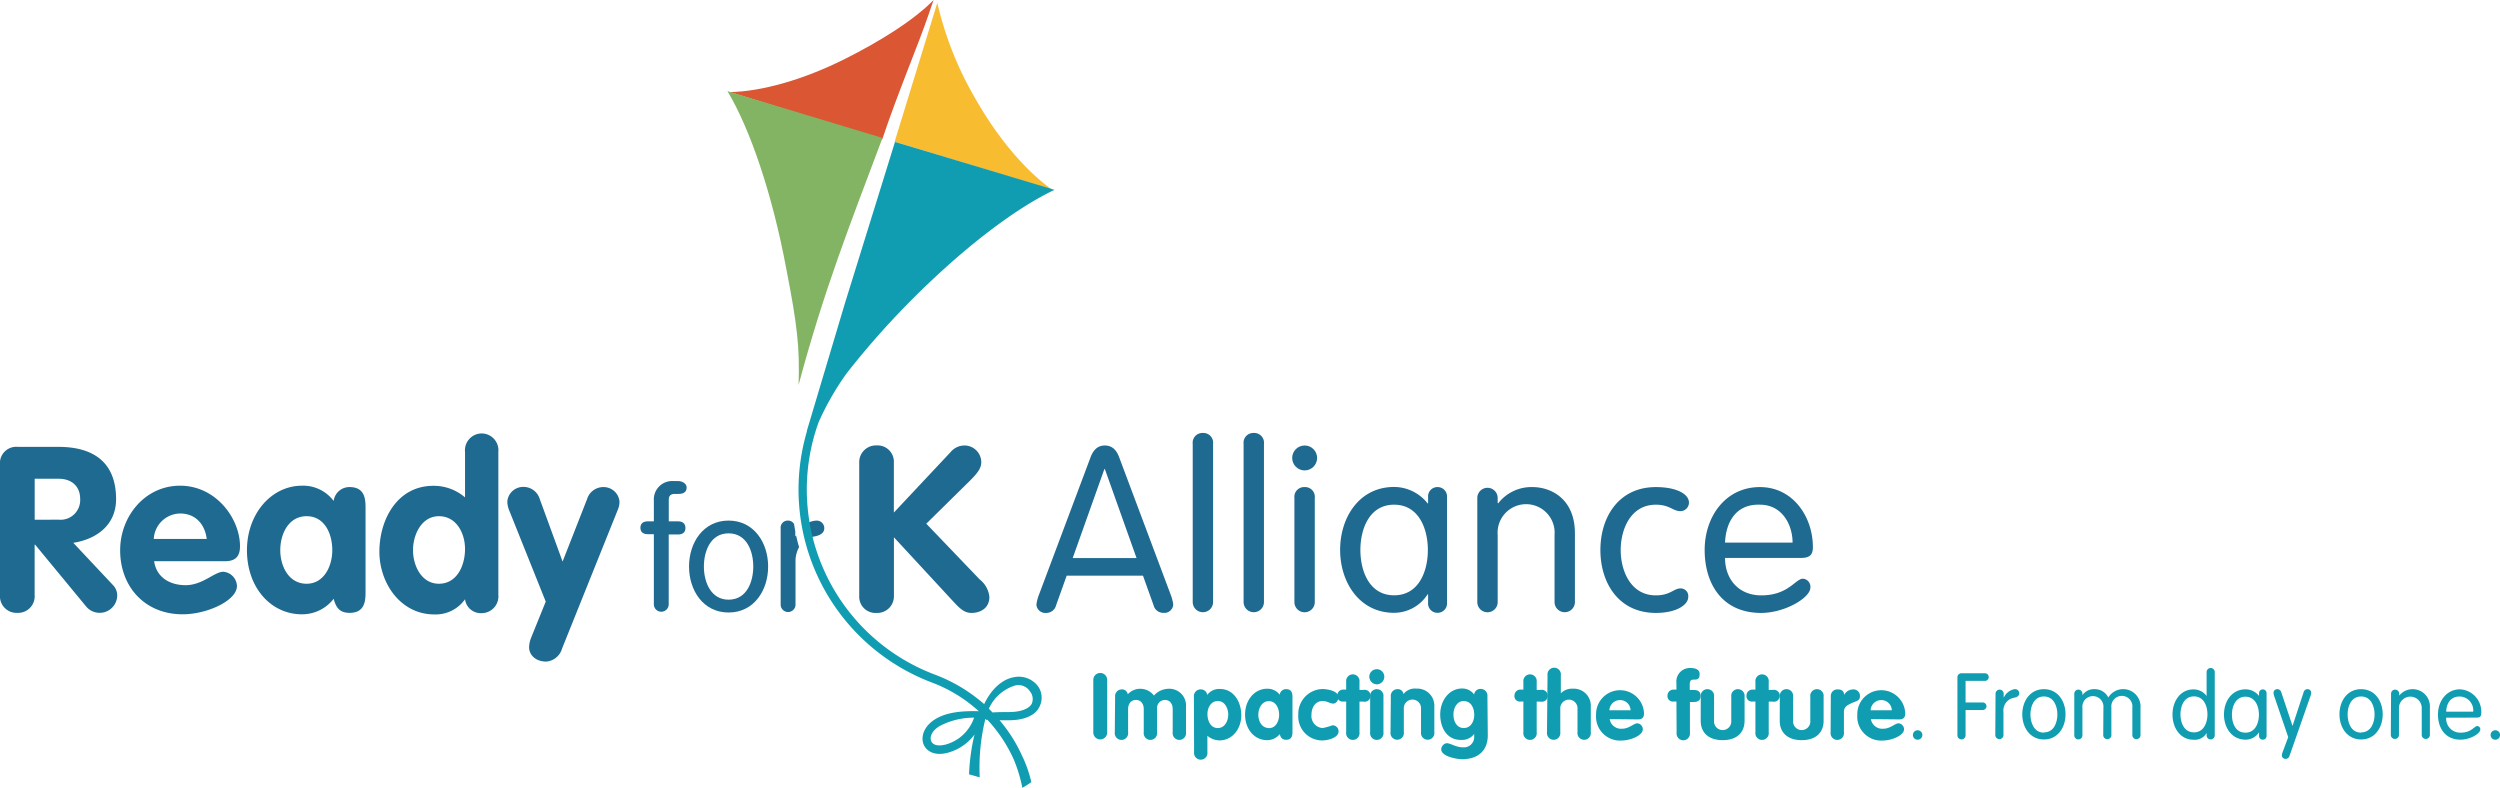 <svg xmlns="http://www.w3.org/2000/svg" viewBox="0 0 417.18 131.42"><defs><style>.cls-1{fill:#1f6a91;}.cls-2{fill:#f8bc31;}.cls-3{fill:#db5633;}.cls-4{fill:#82b463;}.cls-5{fill:#109db1;}</style></defs><title>Asset 1</title><g id="Layer_2" data-name="Layer 2"><g id="Layer_1-2" data-name="Layer 1"><path class="cls-1" d="M255.72,81.28A7,7,0,0,0,250,84l-.08-.08V83.1a1.7,1.7,0,1,0-3.4,0v17.37a1.7,1.7,0,1,0,3.4,0V89.27a4.76,4.76,0,1,1,9.49,0v11.19a1.7,1.7,0,1,0,3.4,0V89.08C262.85,83.29,258.88,81.28,255.72,81.28Z"/><path class="cls-1" d="M58.34,81.28a2.64,2.64,0,0,0-2.66,2.32,6.35,6.35,0,0,0-5.29-2.55c-5.09,0-9.18,4.67-9.18,10.77,0,6.25,4,10.69,9.18,10.69a6.65,6.65,0,0,0,5.29-2.59c.39,1.47,1,2.35,2.66,2.35,2.66,0,2.66-2.2,2.66-3.63V84.91C61,83.48,61,81.28,58.34,81.28ZM51.17,97.41c-3,0-4.4-2.93-4.4-5.6s1.35-5.67,4.4-5.67,4.28,3,4.28,5.67S54.06,97.41,51.17,97.41Z"/><path class="cls-1" d="M40.05,91.16c0-4.63-4-10.11-10-10.11-5.87,0-10,5.13-10,10.77,0,6.14,4.17,10.69,10.42,10.69,4.13,0,9.07-2.31,9.07-4.71a2.47,2.47,0,0,0-2.28-2.39c-1.47,0-3.43,2.24-6.29,2.24-2.59,0-4.86-1.27-5.25-4H37.62C39.32,93.63,40.05,92.82,40.05,91.16ZM25.66,89.93a4.47,4.47,0,0,1,4.4-4.24c2.59,0,4.13,1.81,4.44,4.24Z"/><path class="cls-1" d="M276.32,84.22c2.31,0,2.82,1.08,4.13,1.08a1.44,1.44,0,0,0,1.39-1.43c0-1.39-2-2.59-5.52-2.59-6.25,0-9.26,5.06-9.26,10.5s3,10.5,9.26,10.5c3.51,0,5.4-1.39,5.4-2.66a1.27,1.27,0,0,0-1.31-1.43c-1.08,0-1.7,1.16-4.09,1.16-4.21,0-5.87-4.09-5.87-7.56S272.11,84.22,276.32,84.22Z"/><path class="cls-1" d="M12.23,90.58c3.94-.62,7.14-3,7.14-7.29,0-6.06-3.67-8.72-9.61-8.72H3a2.73,2.73,0,0,0-3,3V99.27a2.77,2.77,0,0,0,2.89,3,2.77,2.77,0,0,0,2.89-3V90.89h.08l8.57,10.38a2.93,2.93,0,0,0,5.13-2,2.5,2.5,0,0,0-.77-1.7ZM5.79,86.73V79.89h4c2.12,0,3.59,1.2,3.59,3.4a3.28,3.28,0,0,1-3.59,3.43Z"/><path class="cls-1" d="M80.38,72.33a2.81,2.81,0,0,0-2.78,3.09V83a8,8,0,0,0-5.29-1.93c-6,0-9,5.6-9,11,0,5.25,3.55,10.46,9.15,10.46A6,6,0,0,0,77.6,100a2.66,2.66,0,0,0,2.78,2.32,2.81,2.81,0,0,0,2.78-3.09V75.42A2.81,2.81,0,0,0,80.38,72.33ZM73.24,97.41c-2.89,0-4.32-3-4.32-5.6s1.43-5.67,4.32-5.67,4.36,2.78,4.36,5.48S76.29,97.41,73.24,97.41Z"/><path class="cls-1" d="M146.28,102.28a2.77,2.77,0,0,0,2.89-2.78V89.66l10,10.81c1.08,1.16,1.81,1.81,2.93,1.81,1.58,0,3-.85,3-2.66a4.22,4.22,0,0,0-1.62-2.93l-8.91-9.3,7.29-7.18c1.27-1.27,1.89-2.08,1.89-3.09a2.81,2.81,0,0,0-2.86-2.78,3,3,0,0,0-2.24,1.08l-9.49,10.11V77.19a2.72,2.72,0,0,0-2.89-2.86,2.79,2.79,0,0,0-2.89,2.86V99.5A2.71,2.71,0,0,0,146.28,102.28Z"/><path class="cls-1" d="M134.77,89.91A4.19,4.19,0,0,1,136,89.5c1-.2,1.55-.65,1.55-1.35a1.26,1.26,0,0,0-1.38-1.27,3.16,3.16,0,0,0-1.92.79C134.39,88.42,134.57,89.17,134.77,89.91Z"/><path class="cls-1" d="M302.52,91.28c0-4.94-3.24-10-8.84-10-5.75,0-9.22,4.94-9.22,10.5s2.86,10.5,9.42,10.5c4,0,8.22-2.55,8.22-4.21a1.35,1.35,0,0,0-1.23-1.5c-1.27,0-2.43,2.78-6.95,2.78-3.82,0-6.06-2.74-6.06-6.25h12.77C302.1,93.09,302.52,92.47,302.52,91.28Zm-14.66-.73c.12-3.13,1.62-6.48,5.83-6.33,3.74,0,5.44,3.4,5.44,6.33Z"/><path class="cls-1" d="M200.73,72.25a1.63,1.63,0,0,0-1.7,1.81v26.4a1.7,1.7,0,1,0,3.4,0V74.07A1.63,1.63,0,0,0,200.73,72.25Z"/><circle class="cls-1" cx="217.71" cy="76.42" r="2.08"/><path class="cls-1" d="M100.75,81.28a2.83,2.83,0,0,0-2.78,2L93.88,93.71,90.06,83.25a2.83,2.83,0,0,0-2.78-2,2.66,2.66,0,0,0-2.62,2.39,3.92,3.92,0,0,0,.27,1.43l6.14,15.32-2.43,6a4.69,4.69,0,0,0-.35,1.62c0,1.2,1,2.39,2.89,2.39a3,3,0,0,0,2.62-2.2l9.3-23.15a3.25,3.25,0,0,0,.27-1.43A2.66,2.66,0,0,0,100.75,81.28Z"/><path class="cls-1" d="M186.8,76.42c-.42-1.2-1.12-2.08-2.43-2.08s-2,.89-2.43,2.08l-8.53,22.73a7.28,7.28,0,0,0-.46,1.7,1.48,1.48,0,0,0,1.62,1.43,1.67,1.67,0,0,0,1.66-1.27L178,96.06h12.73l1.77,4.94a1.67,1.67,0,0,0,1.66,1.27,1.48,1.48,0,0,0,1.62-1.43,7.26,7.26,0,0,0-.46-1.7ZM179,93.13l5.29-14.86h.08l5.29,14.86Z"/><path class="cls-1" d="M217.71,81.28A1.63,1.63,0,0,0,216,83.1v17.37a1.7,1.7,0,1,0,3.4,0V83.1A1.63,1.63,0,0,0,217.71,81.28Z"/><path class="cls-1" d="M209.22,72.25a1.63,1.63,0,0,0-1.7,1.81v26.4a1.7,1.7,0,1,0,3.4,0V74.07A1.63,1.63,0,0,0,209.22,72.25Z"/><path class="cls-1" d="M239.89,81.28a1.55,1.55,0,0,0-1.58,1.66V84h-.08a7.17,7.17,0,0,0-5.6-2.74c-5.79,0-9,5.06-9,10.5s3.24,10.5,9,10.5a6.65,6.65,0,0,0,5.6-3.09h.08v1.43a1.55,1.55,0,0,0,1.58,1.66,1.57,1.57,0,0,0,1.58-1.66V82.94A1.57,1.57,0,0,0,239.89,81.28Zm-7.25,18.06c-4.17,0-5.63-4.09-5.63-7.56s1.47-7.56,5.63-7.56,5.63,4.09,5.63,7.56S236.81,99.34,232.64,99.34Z"/><path class="cls-1" d="M112.61,82.42h.62c.93,0,1.35-.4,1.35-1.07s-.76-1.07-1.41-1.07h-.76a3.06,3.06,0,0,0-3.3,3.24V87h-1c-.82,0-1.24.39-1.24,1.07s.42,1.07,1.24,1.07h1v11.7a1.24,1.24,0,1,0,2.48,0V89.19h1.55c.82,0,1.24-.4,1.24-1.07S114,87,113.15,87H111.6V83.41C111.6,82.79,111.85,82.42,112.61,82.42Z"/><path class="cls-1" d="M121.58,86.87c-4.23,0-6.6,3.69-6.6,7.67s2.37,7.67,6.6,7.67,6.6-3.69,6.6-7.67S125.81,86.87,121.58,86.87Zm0,13.2c-3,0-4.12-3-4.12-5.53S118.54,89,121.58,89s4.12,3,4.12,5.53S124.63,100.07,121.58,100.07Z"/><path class="cls-1" d="M132.84,89.35l-.07.12h-.06v-.79c-.07-.4-.14-.81-.2-1.22a1.14,1.14,0,0,0-1-.59,1.19,1.19,0,0,0-1.24,1.33v12.69a1.24,1.24,0,1,0,2.48,0V93.75a4.77,4.77,0,0,1,.6-2.45C133.14,90.66,133,90,132.84,89.35Z"/><path class="cls-2" d="M149.29,23.65l26.28,8c-4.25-3-9-8.44-12.91-15.37A56.92,56.92,0,0,1,156.41.47Z"/><path class="cls-3" d="M155,2.29,155.79,0c-3.32,3.4-8.93,6.89-14.71,9.79C134,13.36,127,15.27,121.8,15.37l25.42,7.89C149.93,15.17,153.17,7.68,155,2.29Z"/><path class="cls-4" d="M133.26,64.24c4.26-15.9,8.51-26.59,14-41.22l-25.87-7.81c3.78,6.29,7.5,17.15,9.85,29.81C133,54.07,133.48,57.9,133.26,64.24Z"/><path class="cls-5" d="M169.23,113c-2,.34-3.81,2-5,4.5a26.71,26.71,0,0,0-8.21-4.92,33,33,0,0,1-19.42-42.11,45.92,45.92,0,0,1,4.6-8.06,133.92,133.92,0,0,1,10-11.43c9-9.22,18.13-16.17,24.77-19.3l-26.62-8L141,50.59,134.61,72l.07-.11a34.42,34.42,0,0,0,20.82,42,24.38,24.38,0,0,1,7.83,4.79c-2.67-.06-5.26.11-7.26,1.33s-2.48,3.11-1.89,4.34c.51,1.07,2,2,4.55,1.08a8.17,8.17,0,0,0,3.89-2.86,33.39,33.39,0,0,0-.91,6.64l1.78.51a34,34,0,0,1,.92-9.67c.06-.22.2.26.27.06h.09a24.36,24.36,0,0,1,4.36,6.54,24.05,24.05,0,0,1,1.47,4.81,14.35,14.35,0,0,0,1.5-.95,20.72,20.72,0,0,0-1.62-4.55,24.68,24.68,0,0,0-3.68-5.77c.54,0,1.07,0,1.59,0,2.47,0,4.3-.78,5-2.13a3.3,3.3,0,0,0-.16-3.52A4,4,0,0,0,169.23,113Zm-7.63,8.59a6.82,6.82,0,0,1-3.34,2.51c-1.38.49-2.5.35-2.84-.37s.06-1.78,1.36-2.56a12.16,12.16,0,0,1,5.77-1.41,7.24,7.24,0,0,1-.95,1.84l.58.41Zm10.58-4.17c-.47.88-1.89,1.4-3.8,1.4-.56,0-1.86,0-2.75.07-.21-.21-.41-.42-.62-.63a7.08,7.08,0,0,1,4.46-3.89,2.3,2.3,0,0,1,2.4,1A2,2,0,0,1,172.18,117.41Z"/><path class="cls-5" d="M182.44,113.46a1.16,1.16,0,1,1,2.32,0v8.77a1.16,1.16,0,1,1-2.32,0Z"/><path class="cls-5" d="M186.08,116.27a1.12,1.12,0,0,1,1.11-1.23.94.94,0,0,1,1,.83,2.76,2.76,0,0,1,2.07-.93,2.84,2.84,0,0,1,2.3,1.13,3.34,3.34,0,0,1,2.35-1.13,2.79,2.79,0,0,1,3,3v4.26a1.12,1.12,0,1,1-2.22,0v-3.87c0-.9-.49-1.53-1.3-1.53a1.35,1.35,0,0,0-1.31,1.53v3.87a1.12,1.12,0,1,1-2.22,0v-3.87c0-.9-.49-1.53-1.3-1.53s-1.31.63-1.31,1.53v3.87a1.12,1.12,0,1,1-2.22,0Z"/><path class="cls-5" d="M199.23,116.27a1.12,1.12,0,0,1,1.11-1.23,1.06,1.06,0,0,1,1.11.93,2.46,2.46,0,0,1,2.11-1c2.39,0,3.58,2.24,3.58,4.4s-1.42,4.18-3.66,4.18a3.17,3.17,0,0,1-2-.77v2.72a1.12,1.12,0,1,1-2.22,0Zm4,5.22c1.16,0,1.73-1.2,1.73-2.24s-.57-2.27-1.73-2.27-1.74,1.11-1.74,2.19S202,121.49,203.2,121.49Z"/><path class="cls-5" d="M215.68,122c0,.57,0,1.45-1.06,1.45-.65,0-.91-.36-1.07-.94a2.66,2.66,0,0,1-2.11,1c-2.08,0-3.67-1.77-3.67-4.27s1.64-4.31,3.67-4.31a2.54,2.54,0,0,1,2.11,1,1.05,1.05,0,0,1,1.07-.93c1.06,0,1.06.88,1.06,1.45Zm-3.94-.49c1.16,0,1.71-1.17,1.71-2.24s-.54-2.27-1.71-2.27-1.76,1.2-1.76,2.27S210.55,121.49,211.75,121.49Z"/><path class="cls-5" d="M222.48,117.41c-.56,0-1-.43-1.76-.43-1.27,0-1.87,1.13-1.87,2.27a2,2,0,0,0,1.87,2.24,12.21,12.21,0,0,0,1.65-.46,1,1,0,0,1,1,1c0,1.14-1.91,1.53-2.72,1.53a4,4,0,0,1-4-4.27,4.14,4.14,0,0,1,4-4.31c.88,0,2.72.32,2.72,1.4C223.33,116.81,223,117.41,222.48,117.41Z"/><path class="cls-5" d="M224.64,117.07h-.49a.9.9,0,0,1-1-1,1,1,0,0,1,1-1h.49V113.8a1.12,1.12,0,1,1,2.22,0v1.33h.63a1,1,0,1,1,0,1.95h-.63v5.12a1.12,1.12,0,1,1-2.22,0Z"/><path class="cls-5" d="M231,112.92a1.27,1.27,0,0,1-1.25,1.28,1.3,1.3,0,0,1-1.25-1.28,1.25,1.25,0,0,1,2.5,0Zm-2.36,3.35a1.12,1.12,0,1,1,2.22,0v5.93a1.12,1.12,0,1,1-2.22,0Z"/><path class="cls-5" d="M232.09,116.27A1.12,1.12,0,0,1,233.2,115a.94.94,0,0,1,1,.82,2.4,2.4,0,0,1,2.15-.91,2.85,2.85,0,0,1,3,3v4.26a1.12,1.12,0,1,1-2.22,0v-3.87a1.44,1.44,0,1,0-2.87,0v3.87a1.12,1.12,0,1,1-2.22,0Z"/><path class="cls-5" d="M248.27,122.69c0,2.67-1.74,4-4.27,4-.91,0-3.5-.45-3.5-1.67a1.08,1.08,0,0,1,.9-1c.71,0,1.5.69,2.78.69A1.71,1.71,0,0,0,246,123v-.53h0a2.55,2.55,0,0,1-2.24,1c-2.33,0-3.43-2.05-3.43-4.26s1.42-4.32,3.66-4.32a2.42,2.42,0,0,1,2,1,1.06,1.06,0,0,1,1.11-.93,1.12,1.12,0,0,1,1.11,1.23Zm-4-5.71c-1.16,0-1.73,1.2-1.73,2.24,0,1.19.57,2.27,1.73,2.27s1.74-1.11,1.74-2.19S245.52,117,244.3,117Z"/><path class="cls-5" d="M254.21,117.07h-.49a.9.9,0,0,1-1-1,1,1,0,0,1,1-1h.49V113.8a1.12,1.12,0,1,1,2.22,0v1.33h.63a1,1,0,1,1,0,1.95h-.63v5.12a1.12,1.12,0,1,1-2.22,0Z"/><path class="cls-5" d="M258.24,112.69a1.12,1.12,0,1,1,2.22,0v3h0a2.65,2.65,0,0,1,2-.77,2.85,2.85,0,0,1,3,3v4.26a1.12,1.12,0,1,1-2.22,0v-3.87a1.44,1.44,0,1,0-2.87,0v3.87a1.12,1.12,0,1,1-2.22,0Z"/><path class="cls-5" d="M268.61,120a1.92,1.92,0,0,0,2.1,1.6c1.14,0,1.93-.9,2.52-.9a1,1,0,0,1,.91,1c0,1-2,1.88-3.63,1.88a4,4,0,0,1-4.17-4.27,4,4,0,1,1,8-.26c0,.66-.29,1-1,1Zm3.49-1.48a1.76,1.76,0,0,0-1.78-1.7,1.79,1.79,0,0,0-1.76,1.7Z"/><path class="cls-5" d="M279.75,117.07h-.49a.9.9,0,0,1-1-1,1,1,0,0,1,1-1h.49V114a2.26,2.26,0,0,1,2.33-2.53c.79,0,1.54.23,1.54,1s-.29.94-.91.94c-.37,0-.74,0-.74.82v.91h.69c.66,0,1.13.26,1.13,1s-.48,1-1.13,1H282v5.12a1.12,1.12,0,1,1-2.22,0Z"/><path class="cls-5" d="M283.81,116.27a1.12,1.12,0,1,1,2.22,0v4a1.44,1.44,0,1,0,2.87,0v-4a1.12,1.12,0,1,1,2.22,0v4c0,2-1.31,3.24-3.66,3.24s-3.66-1.26-3.66-3.24Z"/><path class="cls-5" d="M292.93,117.07h-.49a.9.9,0,0,1-1-1,1,1,0,0,1,1-1h.49V113.8a1.12,1.12,0,1,1,2.22,0v1.33h.63a1,1,0,1,1,0,1.95h-.63v5.12a1.12,1.12,0,1,1-2.22,0Z"/><path class="cls-5" d="M297,116.27a1.12,1.12,0,1,1,2.22,0v4a1.44,1.44,0,1,0,2.87,0v-4a1.12,1.12,0,1,1,2.22,0v4c0,2-1.31,3.24-3.66,3.24s-3.66-1.26-3.66-3.24Z"/><path class="cls-5" d="M305.51,116.15a1.09,1.09,0,0,1,1.14-1.11c.59,0,1.08.22,1.08.93h0a1.75,1.75,0,0,1,1.56-.93,1.08,1.08,0,0,1,1.08,1.19c0,.72-.66.77-1.33,1.08s-1.34.6-1.34,1.48v3.41a1.12,1.12,0,1,1-2.22,0Z"/><path class="cls-5" d="M312.2,120a1.92,1.92,0,0,0,2.1,1.6c1.14,0,1.93-.9,2.52-.9a1,1,0,0,1,.91,1c0,1-2,1.88-3.63,1.88a4,4,0,0,1-4.17-4.27,4,4,0,1,1,8-.26c0,.66-.29,1-1,1Zm3.49-1.48a1.76,1.76,0,0,0-1.78-1.7,1.79,1.79,0,0,0-1.76,1.7Z"/><path class="cls-5" d="M320,121.86a.79.79,0,1,1-.79.79A.79.79,0,0,1,320,121.86Z"/><path class="cls-5" d="M328,122.71a.68.68,0,1,1-1.36,0v-9.62a.67.67,0,0,1,.73-.74h3.86a.63.63,0,1,1,0,1.27H328v3.6h2.86a.63.63,0,1,1,0,1.26H328Z"/><path class="cls-5" d="M333,115.76a.68.68,0,1,1,1.36,0v.69h0A2.44,2.44,0,0,1,336.2,115a.69.69,0,0,1,.76.69c0,.38-.28.63-.85.74a2.14,2.14,0,0,0-1.79,2.33v3.9a.68.68,0,1,1-1.36,0Z"/><path class="cls-5" d="M341.07,115c2.32,0,3.61,2,3.61,4.2s-1.3,4.2-3.61,4.2-3.61-2-3.61-4.2S338.76,115,341.07,115Zm0,7.22c1.67,0,2.25-1.64,2.25-3s-.59-3-2.25-3-2.25,1.64-2.25,3S339.41,122.26,341.07,122.26Z"/><path class="cls-5" d="M351,118.11a1.76,1.76,0,1,0-3.5,0v4.6a.68.68,0,1,1-1.36,0v-6.95a.68.68,0,1,1,1.36,0V116l0,0a2.34,2.34,0,0,1,2.07-1,2.52,2.52,0,0,1,2.25,1.39,2.9,2.9,0,0,1,5.37,1.73v4.55a.68.68,0,1,1-1.36,0v-4.6a1.76,1.76,0,1,0-3.5,0v4.6a.68.68,0,1,1-1.36,0Z"/><path class="cls-5" d="M368.22,122.31h0a2.24,2.24,0,0,1-2.19,1.13c-2.22,0-3.5-2-3.5-4.2s1.28-4.2,3.5-4.2a2.68,2.68,0,0,1,2.19,1.11h0v-4a.68.68,0,1,1,1.36,0v10.56a.68.68,0,1,1-1.36,0Zm-2.11-6.1c-1.67,0-2.25,1.64-2.25,3s.59,3,2.25,3,2.25-1.64,2.25-3S367.78,116.21,366.11,116.21Z"/><path class="cls-5" d="M378.23,122.77a.63.63,0,0,1-.63.66.62.62,0,0,1-.63-.66v-.57h0a2.66,2.66,0,0,1-2.24,1.23c-2.32,0-3.61-2-3.61-4.2s1.3-4.2,3.61-4.2a2.87,2.87,0,0,1,2.24,1.1h0v-.43a.62.62,0,0,1,.63-.66.63.63,0,0,1,.63.66Zm-3.53-.51c1.67,0,2.25-1.64,2.25-3s-.59-3-2.25-3-2.25,1.64-2.25,3S373,122.26,374.69,122.26Z"/><path class="cls-5" d="M379.57,116.36a2.37,2.37,0,0,1-.18-.76A.6.6,0,0,1,380,115a.7.7,0,0,1,.68.51l1.88,5.63h0l1.85-5.63a.66.66,0,0,1,.65-.51.6.6,0,0,1,.62.57,2.39,2.39,0,0,1-.19.76l-3.43,9.8a.7.7,0,0,1-.66.51.6.6,0,0,1-.62-.57,2.15,2.15,0,0,1,.2-.76l.86-2.3Z"/><path class="cls-5" d="M394,115c2.32,0,3.61,2,3.61,4.2s-1.3,4.2-3.61,4.2-3.61-2-3.61-4.2S391.67,115,394,115Zm0,7.22c1.67,0,2.25-1.64,2.25-3s-.59-3-2.25-3-2.25,1.64-2.25,3S392.32,122.26,394,122.26Z"/><path class="cls-5" d="M399,115.76a.68.68,0,1,1,1.36,0v.32l0,0a2.88,2.88,0,0,1,5.12,2v4.55a.68.68,0,1,1-1.36,0v-4.48a1.9,1.9,0,1,0-3.8,0v4.48a.68.68,0,1,1-1.36,0Z"/><path class="cls-5" d="M408.2,119.76a2.34,2.34,0,0,0,2.42,2.5c1.81,0,2.27-1.11,2.78-1.11a.54.54,0,0,1,.49.6c0,.66-1.68,1.68-3.29,1.68-2.62,0-3.77-2-3.77-4.2s1.39-4.2,3.69-4.2a3.74,3.74,0,0,1,3.53,4c0,.48-.17.72-.76.72Zm4.51-1a2.31,2.31,0,0,0-2.18-2.53c-1.68-.06-2.29,1.28-2.33,2.53Z"/><path class="cls-5" d="M416.4,121.86a.79.79,0,1,1-.79.79A.79.79,0,0,1,416.4,121.86Z"/></g></g></svg>